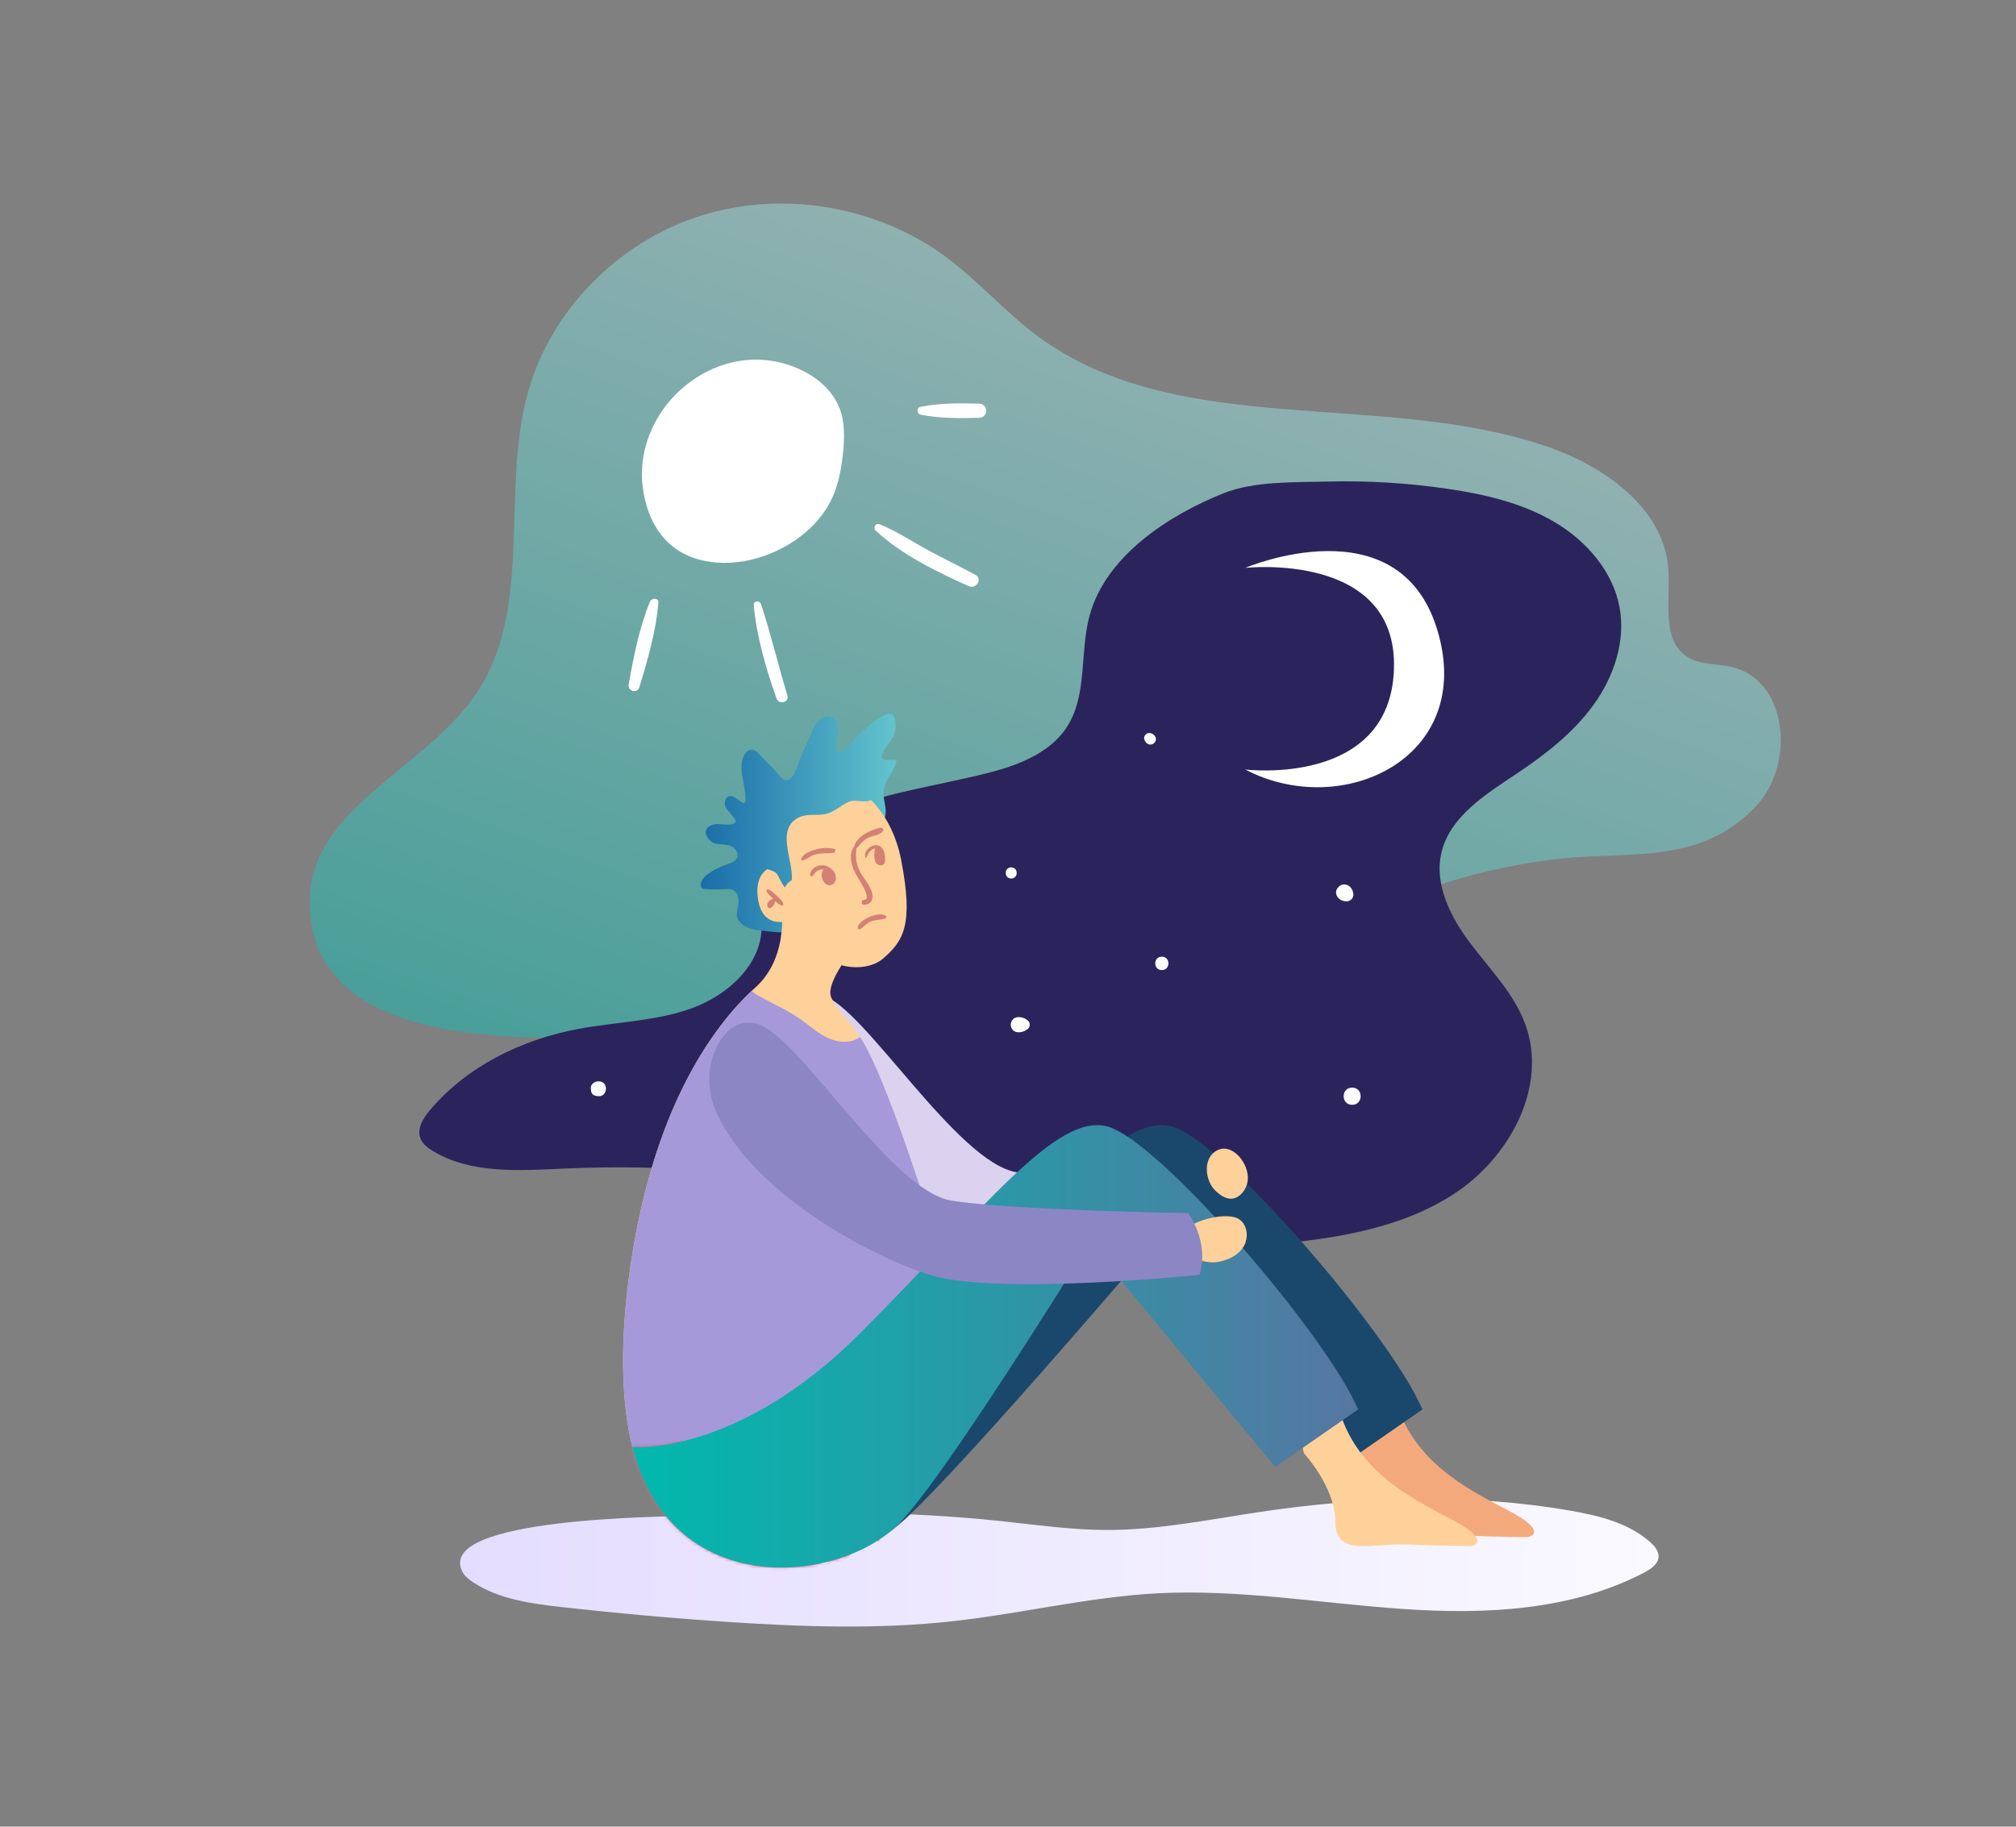 <svg width="629" height="570" viewBox="0 0 629 570" fill="none" xmlns="http://www.w3.org/2000/svg">
<rect x="0" y="0" width="629" height="570" fill="#808080" stroke="none"/>
<g clip-path="url(#clip0_361_16955)">
<path d="M143.337 223.113C145.154 221.081 146.83 218.98 148.344 216.78C166.627 190.063 156.118 153.723 164.658 122.646C171.695 97.039 192.663 75.633 218.345 67.408C244.038 59.183 273.658 64.247 295.211 80.241C305.367 87.783 313.716 97.475 323.892 104.986C367.686 137.312 430.862 121.605 482.601 139.314C500.762 145.528 519.217 158.758 520.529 177.596C521.216 187.457 518.167 200.022 526.768 205.156C530.746 207.534 535.793 207.058 540.316 208.129C557.882 212.271 560.163 238.512 547.918 251.544C530.948 269.6 509.606 265.705 487.861 267.846C464.682 270.135 432.457 278.717 414.902 294.176C408.006 300.241 402.797 307.902 396.518 314.591C376.176 336.244 344.063 346.56 314.614 340.882C303.52 338.741 292.96 334.54 282.118 331.398C256.354 323.936 228.915 322.271 202.183 323.104C170.998 324.075 94.465 330.318 96.717 279.53C97.817 254.626 126.296 242.169 143.327 223.103L143.337 223.113Z" fill="url(#paint0_linear_361_16955)" fill-opacity="0.5"/>
<path d="M339.944 192.114C336.814 203.679 339.388 216.949 332.776 227.007C327.092 235.649 316.23 239.325 306.044 241.753C284.258 246.956 260.695 249.671 243.16 263.377C240.646 265.339 238.223 267.608 237.022 270.532C234.649 276.309 237.577 282.77 237.627 288.994C237.738 300.826 227.239 310.478 215.943 314.601C204.636 318.723 192.299 318.862 180.457 321.072C162.7 324.392 145.548 332.815 134.059 346.531C132 348.988 130.031 352.189 131.152 355.172C131.818 356.966 133.464 358.214 135.119 359.215C147.052 366.41 162.084 365.28 176.076 364.656C191.946 363.952 207.866 364.23 223.706 365.468C233.993 366.281 244.997 367.817 252.558 374.704C255.839 377.687 258.262 381.513 261.755 384.258C267.873 389.054 276.222 389.787 284.046 390.214C320.399 392.166 356.884 391.641 393.156 388.638C414.144 386.904 435.93 384.04 453.516 372.653C471.102 361.267 483.055 338.94 475.857 319.506C472.304 309.933 464.803 302.402 458.635 294.196C452.466 286.001 447.368 275.833 449.771 265.923C452.476 254.755 463.521 247.887 473.202 241.426C482.238 235.391 490.97 228.603 497.28 219.832C503.579 211.062 507.254 200.052 505.305 189.498C503.216 178.241 494.948 168.757 484.953 162.87C474.959 156.974 463.369 154.268 451.84 152.564C439.312 150.711 426.612 149.948 413.953 150.275C403.817 150.542 391.309 150.116 381.849 153.882C364.617 160.75 345.001 173.494 339.954 192.104L339.944 192.114Z" fill="#2B245C"/>
<path d="M279.604 237.274C279.463 237.115 279.23 237.115 279.018 237.115L276.676 237.165C276.283 237.165 275.869 237.175 275.546 236.976C273.698 235.847 278.15 231.159 278.685 229.96C279.523 228.048 279.654 225.838 279.049 223.846C278.938 223.489 278.796 223.122 278.483 222.914C278.201 222.726 277.847 222.716 277.514 222.746C275.798 222.875 274.294 223.905 272.941 224.956C269.69 227.473 266.712 230.317 264.067 233.439C263.34 234.301 261.937 235.203 261.24 234.311C261.079 234.103 261.008 233.825 260.968 233.568C260.715 231.853 261.321 230.149 261.513 228.434C261.705 226.72 261.301 224.678 259.736 223.886C258.404 223.202 256.708 223.727 255.607 224.728C254.507 225.729 253.881 227.116 253.285 228.464C252.185 230.951 251.085 233.429 249.984 235.916C249.146 237.799 248.359 241.337 246.794 242.744C244.765 244.567 243.846 242.605 242.241 240.921C240.525 239.127 238.798 237.333 237.082 235.53C236.426 234.846 235.679 234.113 234.73 234.004C232.721 233.776 231.631 236.253 231.429 238.225C231.035 241.902 232.479 245.142 232.61 248.7C232.782 253.427 229.925 247.788 227.472 248.462C226.23 248.809 225.917 250.454 226.3 251.663C226.664 252.803 229.692 255.429 229.541 256.281C229.248 257.857 225.321 257.193 224.291 257.153C222.585 257.094 220.496 257.728 220.213 259.373C220.082 260.156 220.435 260.958 220.92 261.593C223.03 264.358 225.422 262.881 228.148 264.08C229.521 264.685 230.551 266.28 229.985 267.638C229.46 268.876 227.966 269.342 226.674 269.778C224.776 270.422 222.969 271.324 221.313 272.444C219.92 273.386 218.517 274.743 218.658 276.398C218.678 276.656 218.749 276.933 218.951 277.112C219.173 277.31 219.496 277.349 219.789 277.379C222.06 277.597 224.11 277.627 226.381 277.478C227.128 277.429 227.906 277.389 228.592 277.677C229.501 278.053 230.056 278.925 230.298 279.886C230.389 280.253 230.44 280.63 230.44 280.996C230.48 283.821 228.794 285.882 231.207 288.112C232.751 289.539 235.225 290.203 237.284 290.371C240.807 290.649 244.523 291.54 247.965 290.421C252.498 288.934 256.718 284.544 257.616 279.956C258.656 274.634 254.83 268.767 257.667 263.713C259.736 260.037 264.552 258.937 268.822 258.64C270.558 258.521 272.366 258.451 273.9 257.639C276.434 256.301 276.636 253.605 276.121 251.098C275.636 248.769 275.384 246.53 276.353 244.32C277.332 242.1 278.938 240.306 279.624 237.918C279.685 237.7 279.735 237.442 279.584 237.274H279.604Z" fill="url(#paint1_linear_361_16955)"/>
<path d="M200.507 151.622C201.264 158.371 203.829 165.169 208.947 169.738C217.094 177.012 229.905 176.972 240.091 172.859C248.46 169.48 255.971 163.425 259.676 155.319C261.634 151.038 262.472 146.35 262.987 141.683C263.522 136.797 263.694 131.713 261.846 127.145C259.666 121.734 254.83 117.661 249.449 115.213C224.736 103.976 197.64 126.293 200.497 151.632L200.507 151.622Z" fill="white"/>
<path d="M202.798 187.754C199.517 195.662 197.619 205.166 196.155 213.569C195.792 215.68 198.81 216.582 199.467 214.471C202.041 206.196 204.716 196.732 205.413 188.101C205.544 186.505 203.313 186.505 202.798 187.754Z" fill="white"/>
<path d="M245.672 217.058C242.826 207.584 240.514 197.862 237.425 188.467C237.051 187.328 235.052 187.447 235.173 188.765C236.062 198.576 238.979 208.703 242.28 217.969C243.017 220.04 246.308 219.208 245.662 217.058H245.672Z" fill="white"/>
<path d="M304.306 179.37C299.087 176.526 293.696 173.989 288.487 171.105C283.823 168.529 279.3 165.506 274.313 163.564C273.183 163.118 272.365 164.743 273.162 165.506C280.905 172.879 292.434 178.548 302.207 182.888C304.589 183.949 306.689 180.668 304.306 179.36V179.37Z" fill="white"/>
<path d="M305.497 125.956C299.5 125.807 293.12 125.758 287.225 126.947C285.993 127.194 285.993 129.147 287.225 129.394C293.12 130.574 299.5 130.534 305.497 130.385C308.394 130.316 308.405 126.035 305.497 125.966V125.956Z" fill="white"/>
<path d="M312.939 474.745C323.62 475.875 334.28 477.401 345.022 477.44C361.053 477.5 376.883 474.24 392.732 471.871C424.886 467.055 457.837 465.866 489.87 471.395C498.875 472.951 508.223 475.25 514.957 481.315C516.269 482.495 517.541 483.991 517.481 485.735C517.41 488.044 515.128 489.61 513.049 490.7C490.415 502.582 463.571 503.85 437.96 502.106C412.348 500.362 386.817 495.863 361.184 497.201C339.742 498.331 318.754 503.523 297.422 505.892C273.991 508.498 250.297 507.676 226.775 506.11C209.593 504.97 192.431 503.434 175.319 501.502C165.698 500.422 155.714 499.074 147.658 493.792C146.305 492.91 144.983 491.869 144.256 490.442C135.513 473.377 208.422 473.338 215.953 472.981C248.268 471.485 280.735 471.306 312.939 474.725V474.745Z" fill="url(#paint2_linear_361_16955)"/>
<path d="M240.918 327.761C240.918 327.761 244.007 307.208 256.778 310.706C269.538 314.204 298.502 362.753 317.219 365.815C335.935 368.877 388.552 369.7 388.552 369.7C388.552 369.7 397.87 378.5 394.751 388.994C394.751 388.994 331.473 395.555 310.535 388.994C289.598 382.434 245.037 358.056 240.928 327.761H240.918Z" fill="#DAD2EE"/>
<path d="M419.556 450.991C419.556 450.991 434.335 461.248 434.335 472.178C434.335 483.109 445.743 478.739 456.504 479.175C467.256 479.611 476.715 479.68 476.715 479.68C476.715 479.68 483.883 478.303 470.527 471.306C457.161 464.31 439.08 455.302 434.668 433.688C434.668 433.688 416.628 442.677 419.566 450.991H419.556Z" fill="#F4A97C"/>
<path d="M388.543 177.21C388.543 177.21 436.486 156.746 448.469 196.653C460.452 236.55 418.768 255.994 388.543 240.138C388.543 240.138 433.689 245.668 434.921 208.813C436.153 171.928 388.543 177.21 388.543 177.21Z" fill="white"/>
<path d="M290.052 400.46C259.332 452.933 200.062 459.484 200.062 459.484C200.062 459.484 189.371 439.822 197.366 390.818C205.12 343.488 223.271 319.823 234.527 309.21C234.951 308.853 235.305 308.506 235.698 308.15C246.834 298.101 243.633 281.284 243.633 281.284C246.632 260.711 269.568 291.986 269.568 291.986C269.568 291.986 257.08 305.979 259.332 311.212C260.705 314.442 265.086 318.674 268.377 323.589C270.447 326.651 272.092 330.001 272.244 333.529C272.688 342.725 290.062 400.46 290.062 400.46H290.052Z" fill="#FFD19A"/>
<path d="M281.189 268.45C279.634 260.404 276.101 253.913 271.709 249.622C271.588 249.711 271.457 249.8 271.306 249.85C269.115 250.613 266.975 249.245 264.643 250.305C262.361 251.336 260.494 253.189 258.05 253.893C255.234 254.705 252.034 253.764 249.389 255.013C241.757 258.63 247.703 268.579 247.026 274.733C246.976 275.159 246.905 275.566 246.784 275.942C245.451 280.372 243.18 273.435 242.221 272.504C241.474 271.78 240.363 271.602 239.374 271.215C237.244 272.722 235.629 275.576 236.588 281.036C237.779 287.804 242.393 288.33 246.431 287.359C255.355 303.531 269.923 303.997 275.576 299.082C281.865 293.612 285.086 288.647 281.179 268.44L281.189 268.45Z" fill="#FFD19A"/>
<path d="M315.502 270.67C313.231 270.67 313.221 274.139 315.502 274.139C317.784 274.139 317.784 270.67 315.502 270.67Z" fill="white"/>
<path d="M359.347 228.93L359.004 228.801C357.914 228.385 356.611 229.663 357.035 230.733L357.166 231.07C357.631 232.259 359.115 232.834 360.135 231.843C361.154 230.842 360.559 229.395 359.347 228.93Z" fill="white"/>
<path d="M362.497 298.537C359.761 298.537 359.751 302.719 362.497 302.719C365.243 302.719 365.243 298.537 362.497 298.537Z" fill="white"/>
<path d="M320.762 318.525C320.026 317.901 319.329 317.554 318.36 317.425C314.382 316.87 314.352 322.658 318.36 322.103C319.329 321.964 320.026 321.617 320.762 321.003C321.449 320.418 321.449 319.12 320.762 318.535V318.525Z" fill="white"/>
<path d="M421.877 339.395C418.353 339.395 418.343 344.767 421.877 344.767C425.41 344.767 425.41 339.395 421.877 339.395Z" fill="white"/>
<path d="M422.169 278.608C421.887 276.487 419.423 275.011 417.637 276.765C415.86 278.509 417.354 280.937 419.514 281.214C421.19 281.611 422.573 280.253 422.21 278.628L422.18 278.608H422.169Z" fill="white"/>
<path d="M188.422 338.068C187.06 336.73 184.142 337.632 184.344 339.723C184.364 339.921 184.384 340.119 184.405 340.307C184.505 341.288 185.121 341.913 186.131 342.002C186.333 342.022 186.535 342.041 186.726 342.061C188.877 342.259 189.775 339.395 188.412 338.058L188.422 338.068Z" fill="white"/>
<path d="M295.423 396.942C264.692 449.415 200.062 459.494 200.062 459.494C200.062 459.494 189.371 439.832 197.366 390.828C205.12 343.498 223.271 319.833 234.527 309.22C235.062 309.715 235.729 310.221 236.536 310.657C241.332 313.362 246.208 315.364 250.67 318.713C253.153 320.567 255.526 322.628 258.363 323.916C261.179 325.214 264.622 325.65 267.347 324.213C267.711 324.035 268.034 323.797 268.367 323.599C278.22 338.781 295.412 396.952 295.412 396.952L295.423 396.942Z" fill="#A699D9"/>
<path d="M267.348 264.625C268.68 263.059 269.639 261.821 271.689 261.107C273.021 260.641 274.586 260.522 275.485 259.353C275.899 258.818 275.212 258.203 274.667 258.312C271.79 258.877 267.217 260.978 266.52 264.12C265.319 265.646 265.278 267.638 265.763 269.58C266.116 271.037 266.793 272.355 267.529 273.653C267.873 274.248 272.244 280.749 269.609 280.778C268.589 280.778 268.589 282.374 269.609 282.344C271.84 282.265 272.628 280.61 272.082 278.568C271.426 276.13 269.337 274.03 268.216 271.78C267.005 269.322 266.944 267.212 267.206 264.714C267.257 264.685 267.307 264.685 267.358 264.635L267.348 264.625Z" fill="#D28174"/>
<path d="M260.161 264.873C258.01 264.338 255.386 264.695 253.326 265.468C252.064 265.943 249.964 266.855 249.985 268.421C249.985 268.49 250.045 268.55 250.116 268.55C251.489 268.45 252.67 267.172 253.992 266.746C255.981 266.102 257.96 266.389 259.979 266.131C260.655 266.042 260.938 265.061 260.151 264.873H260.161Z" fill="#D28174"/>
<path d="M260.735 273.306C260.503 272.097 259.655 271.176 258.595 270.561C256.434 269.313 253.194 270.254 252.739 272.86C252.699 273.088 252.77 273.286 252.972 273.415C252.972 273.415 253.073 273.495 253.123 273.495C253.678 273.425 253.789 272.999 254.122 272.583C254.819 271.711 255.909 271.126 256.99 271.354C255.435 272.969 257.09 277.052 259.503 276.111C260.644 275.665 260.937 274.386 260.725 273.306H260.735Z" fill="#D28174"/>
<path d="M276.12 267.41C275.958 265.467 275.151 263.396 272.768 263.773C271.193 264.021 269.296 266.022 270.053 267.638C270.083 267.697 270.174 267.697 270.214 267.658C270.679 267.221 270.739 266.716 271.052 266.181C271.476 265.467 272.284 264.823 273.061 264.794C272.91 265.131 272.869 265.547 272.849 265.943C272.788 266.984 272.688 268.49 273.394 269.372C273.838 269.927 274.707 270.234 275.383 269.897C276.312 269.441 276.191 268.242 276.12 267.4V267.41Z" fill="#D28174"/>
<path d="M276.241 285.703C274.646 284.891 272.405 285.594 270.89 286.318C269.8 286.843 267.256 288.32 267.68 289.786C267.72 289.905 267.842 290.014 267.973 290.004C268.538 289.985 268.619 289.826 269.023 289.459C269.719 288.825 270.396 288.23 271.234 287.785C272.839 286.932 274.454 287.14 276.12 286.665C276.544 286.546 276.675 285.912 276.251 285.703H276.241Z" fill="#D28174"/>
<path d="M242.544 279.728C241.716 278.945 240.888 278.122 239.858 277.587C239.455 277.379 238.93 277.815 239.202 278.231C239.758 279.084 240.515 279.758 241.242 280.461C240.141 280.808 239.01 281.769 239.505 282.968C239.616 283.246 239.919 283.504 240.252 283.385C241.242 283.028 241.585 282.096 241.968 281.195C242.524 281.769 243.059 282.314 243.846 282.582C244.169 282.691 244.482 282.354 244.391 282.047C244.088 281.046 243.291 280.431 242.544 279.728Z" fill="#D28174"/>
<path d="M217.355 451.536C217.355 451.536 249.953 454.687 288.719 415.761C327.486 376.835 349.322 347.531 365.363 351.466C381.405 355.4 433.981 416.633 443.784 439.822L417.94 457.759L360.013 387.776C360.013 387.776 293.171 466.381 278.917 477.004C261.896 489.689 229.016 498.003 217.355 451.546V451.536Z" fill="#1A486C"/>
<mask id="mask0_361_16955" style="mask-type:luminance" maskUnits="userSpaceOnUse" x="197" y="351" width="227" height="139">
<path d="M197.307 451.536C197.307 451.536 229.904 454.687 268.671 415.761C307.437 376.835 329.273 347.531 345.314 351.466C361.356 355.4 413.932 416.633 423.735 439.822L397.891 457.759L339.964 387.776C339.964 387.776 292.274 465.321 278.917 477.004C258.424 494.941 208.957 498.003 197.307 451.546V451.536Z" fill="white"/>
</mask>
<g mask="url(#mask0_361_16955)">
<path d="M252.68 486.657C252.791 487.132 252.983 486.676 253.094 485.695C253.165 485.061 253.155 484.952 252.993 484.952C252.822 484.952 252.579 486.231 252.68 486.657ZM248.198 481.127C248.087 480.968 248.087 480.79 248.198 480.255C248.39 479.244 248.42 479.224 248.693 479.938C248.844 480.324 249.056 480.631 249.207 480.671C249.369 480.711 249.47 480.859 249.47 481.067C249.47 481.444 249.187 481.504 248.925 481.167C248.804 481.018 248.733 481.008 248.652 481.157C248.511 481.394 248.39 481.394 248.208 481.137L248.198 481.127ZM252.266 482.99C252.236 482.732 252.196 482.435 252.196 482.435C252.196 482.306 253.124 482.376 253.367 482.524C253.629 482.673 253.569 483.03 253.296 482.96C253.185 482.931 252.993 483.03 252.872 483.188C252.559 483.594 252.367 483.535 252.276 483L252.266 482.99ZM294.546 472.515C294.637 472.545 294.758 472.555 294.808 472.525C294.859 472.505 295.01 472.565 295.141 472.664C295.363 472.822 295.363 472.852 295.172 473.011C295.05 473.1 294.889 473.179 294.798 473.169C294.707 473.169 294.576 473.011 294.505 472.812C294.414 472.565 294.425 472.476 294.546 472.515ZM301.875 481.91C301.602 481.504 300.805 482.197 300.987 482.673C301.269 483.376 300.633 483.694 300.32 483C300.209 482.742 299.947 482.366 299.755 482.158C299.109 481.474 298.826 480.176 299.412 480.622C299.523 480.701 299.674 480.711 299.745 480.631C299.139 480.275 299.028 480.096 299.089 479.65C299.119 479.422 299.068 479.155 298.978 478.986C298.866 478.788 298.866 478.56 298.978 478.203C299.149 477.639 299.442 477.599 299.735 478.085C299.937 478.431 300.34 478.372 300.31 477.995C300.28 477.668 299.402 477.004 299.149 477.113C299.028 477.163 298.745 477.143 298.513 477.064C298.089 476.925 298.089 476.925 298.261 476.529C298.473 476.043 298.402 475.855 297.978 475.766C297.655 475.696 297.645 475.667 297.382 474.844C297.241 474.378 297.07 473.972 297.009 473.932C296.736 473.774 295.353 473.883 294.798 474.081C294.142 474.329 293.556 474.121 293.365 473.576C293.284 473.328 293.334 473.278 293.708 473.229C294.142 473.169 294.152 473.159 293.96 472.803C293.577 472.089 293.253 471.752 293.041 471.831C292.819 471.911 291.891 471.227 291.477 470.662C291.133 470.196 290.962 470.365 291.083 471.058C291.184 471.584 291.164 471.663 290.942 471.703C289.791 471.891 289.145 471.911 288.983 471.772C288.912 471.713 288.731 471.703 288.569 471.752C287.762 471.97 287.095 472.228 286.681 472.485C286.207 472.773 285.995 472.723 285.349 472.049C285.228 471.921 284.915 471.782 284.662 471.742C284.218 471.663 284.208 471.683 284.087 472.248C283.966 472.822 283.451 473.377 283.219 473.189C283.158 473.14 283.017 473.258 282.906 473.427C282.663 473.794 282.734 473.893 283.289 473.913C283.996 473.932 284.026 473.962 284.117 474.547C284.259 475.577 284.743 475.607 286.167 474.715C286.5 474.507 286.863 474.368 287.075 474.398C287.58 474.467 288.206 474.24 288.317 473.932C288.388 473.724 288.499 473.724 288.852 473.932C289.316 474.21 289.74 474.051 289.983 473.536C290.073 473.348 290.205 473.358 290.538 473.546C291.032 473.833 291.467 473.734 291.608 473.318C291.689 473.07 291.739 473.09 292.032 473.457C292.385 473.913 292.729 473.922 292.587 473.496C292.476 473.179 292.648 473.08 292.88 473.318C293.132 473.576 293.274 474.071 293.163 474.349C293.031 474.695 292.577 474.844 291.79 474.755C291.325 474.705 291.103 474.755 291.073 474.903C291.022 475.141 290.306 475.26 290.164 475.042C289.952 474.725 289.044 475.419 289.155 475.815C289.155 475.815 289.326 476.142 289.468 476.41C290.336 477.916 290.285 478.035 288.468 478.501C287.711 478.689 287.035 478.858 286.974 478.867C286.732 478.412 287.227 477.827 287.661 477.668C287.893 477.589 288.054 477.45 288.024 477.351C288.206 477.094 288.428 476.767 288.62 476.4C288.963 475.736 288.963 475.736 288.64 475.686C288.196 475.627 288.044 475.736 287.752 476.311C287.519 476.776 287.469 476.796 287.105 476.638C286.358 476.321 286.015 476.261 285.43 476.4C284.753 476.558 284.693 476.667 285.096 476.985C285.48 477.282 285.995 478.332 285.955 478.699C285.854 479.581 283.481 480.77 281.977 480.661C281.573 480.641 281.402 480.701 281.26 480.939C281.119 481.176 280.917 481.246 280.453 481.246C279.655 481.246 279.625 481.206 279.554 480.364C279.514 479.948 279.443 479.601 279.372 479.512C279.292 479.551 279.191 479.551 279.039 479.482C278.757 479.353 278.373 479.581 278.423 479.849C278.444 479.938 278.615 479.967 278.807 479.928C279.181 479.839 279.191 479.858 279.372 480.929C279.554 481.999 279.483 482.108 278.524 482.187C277.515 482.247 276.96 482.762 277.323 483.287C277.525 483.585 277.495 483.813 277.212 484.11C277.141 484.189 277.101 484.486 277.131 484.774C277.172 485.117 276.714 485.405 275.758 485.636C274.183 485.973 273.87 486.072 273.578 486.34C273.456 486.449 273.164 486.439 272.82 486.32C272.467 486.191 272.225 486.171 272.174 486.3C272.124 486.409 271.811 486.478 271.468 486.468C270.882 486.449 270.842 486.409 270.721 485.923C270.549 485.24 270.579 485.131 270.983 484.922C271.518 484.645 271.619 484.546 271.589 484.268C271.569 484.07 271.407 484.031 270.902 484.11C270.347 484.199 270.196 484.149 269.883 483.783C269.499 483.337 269.247 483.386 269.297 483.912C269.317 484.13 269.267 484.199 269.105 484.14C268.984 484.1 268.772 484.189 268.631 484.348C268.782 484.605 269.015 484.714 269.156 484.863C269.317 485.031 269.499 485.071 269.63 484.982C270.095 484.655 270.559 485.408 270.388 486.231C270.337 486.468 270.276 486.468 269.933 486.24C269.56 485.983 269.509 486.003 268.964 486.359C268.57 486.627 268.116 486.756 267.51 486.785C266.693 486.825 266.622 486.865 266.511 487.261C266.359 487.796 266.127 487.846 265.784 487.39C265.572 487.122 265.471 487.093 265.239 487.241C264.946 487.44 264.653 487.37 264.31 487.033C264.038 486.756 264.209 486.32 264.663 486.122C264.875 486.032 265.098 485.755 265.249 485.388C265.38 485.071 265.542 484.803 265.602 484.794C265.673 484.794 265.713 484.615 265.703 484.407C265.673 483.912 262.675 484.278 262.513 484.764C262.432 485.012 262.392 485.012 262.16 484.803C261.958 484.615 261.857 484.605 261.706 484.784C261.594 484.913 261.413 484.952 261.261 484.883C260.888 484.704 260.282 484.754 260.1 484.972C259.989 485.111 259.878 485.101 259.747 484.952C259.606 484.784 259.424 484.784 258.929 484.972C258.586 485.101 258.122 485.2 257.9 485.2C257.607 485.2 257.506 485.259 257.496 485.467C257.496 485.616 257.405 485.854 257.304 485.983C257.203 486.112 257.112 486.349 257.112 486.349C257.112 486.528 258.142 487.093 258.213 486.954C258.243 486.894 258.354 486.924 258.455 487.023C258.717 487.281 258.495 487.806 258.182 487.667C258.021 487.598 257.93 487.667 257.859 487.965C257.768 488.302 257.698 488.341 257.354 488.232C257.132 488.163 256.648 488.094 256.284 488.084C255.921 488.054 255.295 487.994 254.891 487.955C254.366 487.885 254.073 487.945 253.781 488.163C253.236 488.589 252.287 488.371 252.095 487.806C252.001 487.542 251.879 487.545 251.731 487.816C251.61 488.044 251.398 488.222 251.277 488.222C251.146 488.222 250.934 488.302 250.813 488.411C250.459 488.698 249.783 488.113 250.066 487.767C250.197 487.598 250.217 487.489 250.146 487.4C250.015 487.221 249.843 487.42 249.813 487.767C249.803 487.955 249.722 488.024 249.581 487.975C249.47 487.935 249.389 487.796 249.419 487.658C249.45 487.519 249.419 487.311 249.389 487.172C249.349 487.043 249.339 486.805 249.389 486.657C249.44 486.468 249.389 486.32 249.197 486.171C248.642 485.745 249.056 485.21 249.904 485.24C250.621 485.249 251.126 484.685 250.712 484.348C250.55 484.219 250.389 484.209 250.217 484.328C249.854 484.576 249.107 484.516 248.935 484.219C248.794 483.981 248.804 483.951 249.076 483.585C249.268 483.327 249.359 483.059 249.359 482.782C249.359 482.366 249.329 482.366 248.38 482.276C247.34 482.177 247.037 482.296 247.178 482.782C247.219 482.94 247.239 483.168 247.209 483.307C247.178 483.446 247.239 483.585 247.35 483.624C247.612 483.723 247.754 484.199 247.562 484.328C247.289 484.506 246.724 484.1 246.764 483.753C246.785 483.575 246.754 483.357 246.694 483.267C246.633 483.168 246.633 482.96 246.694 482.722C246.775 482.425 246.754 482.316 246.593 482.217C246.33 482.058 245.997 482.227 245.957 482.544C245.926 482.772 245.634 482.99 245.381 482.97C245.321 482.97 245.291 482.792 245.321 482.594C245.381 482.167 245.22 481.959 244.836 481.949C244.685 481.949 244.039 481.9 243.403 481.831C242.767 481.771 241.929 481.741 241.525 481.801C240.909 481.88 240.768 481.84 240.596 481.573C240.324 481.147 240.213 481.147 239.99 481.573C239.849 481.84 239.758 481.9 239.607 481.801C239.385 481.652 238.597 481.85 238.537 482.078C238.517 482.158 238.638 482.257 238.819 482.296C239.294 482.415 239.506 482.663 239.455 483.03C239.415 483.287 239.365 483.337 239.173 483.258C239.041 483.198 238.87 483.208 238.799 483.277C238.718 483.337 238.597 483.297 238.537 483.168C238.456 483.01 238.335 483 238.153 483.099C237.769 483.317 237.416 482.514 237.618 481.84C237.82 481.127 237.598 480.82 237.164 481.196C236.982 481.355 236.831 481.563 236.831 481.652C236.831 481.93 236.73 481.831 236.679 481.503C236.619 481.067 236.255 481.028 236.063 481.444C235.831 481.593 235.872 481.424 235.942 481.295C236.013 481.167 236.033 480.949 235.983 480.8C235.851 480.403 236.003 480.146 236.386 480.057C236.608 480.007 236.81 479.839 236.952 479.601C237.194 479.175 237.436 479.274 237.729 479.908C237.901 480.255 237.911 480.265 238.345 479.65C238.779 479.046 238.779 479.036 238.92 479.383C239.072 479.759 239.627 479.611 239.738 479.155C239.94 478.392 239.778 478.223 238.769 477.995C237.658 477.738 237.517 477.54 238.032 477.173C238.375 476.935 238.365 476.925 238.274 476.677C238.133 476.301 237.598 476.568 237.446 477.084C237.295 477.589 237.012 477.668 236.407 477.381C235.67 477.044 235.639 476.945 235.851 476.549C236.013 476.251 236.013 476.212 235.781 476.192C235.589 476.182 235.498 476.251 235.427 476.479C235.397 476.212 235.236 475.657 235.034 475.667C234.933 475.667 234.67 475.865 234.448 476.093C233.974 476.568 233.428 476.479 232.661 475.795C232.863 475.28 230.521 474.121 230.228 474.22C230.147 474.259 230.036 474.15 229.996 473.962C229.925 473.675 229.865 473.655 229.592 473.784C229.411 473.863 229.178 473.883 229.077 473.813C228.976 473.754 228.775 473.764 228.633 473.853C228.361 474.031 228.108 473.754 228.199 473.387C228.27 473.04 227.603 472.01 227.048 471.584C226.806 471.415 226.665 471.395 226.352 471.564C226.039 471.732 225.978 471.722 226.049 471.544C226.099 471.415 226.099 471.276 226.049 471.227C226.624 470.652 225.857 469.294 225.292 469.483C225.16 469.532 225.11 469.483 225.15 469.374C225.191 469.275 224.938 468.898 224.595 468.492C223.969 467.778 223.979 467.758 223.394 468.016C222.657 468.323 222.495 468.224 223.071 467.818C223.434 467.56 223.474 467.491 223.363 467.303C222.223 465.231 222.233 465.182 222.526 464.984C222.647 464.894 222.707 464.776 222.667 464.716C222.122 465.073 221.708 465.093 221.688 464.835C221.688 464.716 221.546 464.419 221.395 464.171C221.243 463.923 221.062 463.497 221.001 463.23C220.92 462.883 220.809 462.714 220.607 462.685C220.375 462.645 220.365 462.585 220.577 462.358C220.87 462.04 220.789 461.852 220.416 461.971C219.971 462.11 219.396 460.891 219.769 460.584C220.022 460.376 220.012 460.316 219.719 460.078C219.537 459.93 219.285 459.672 219.164 459.503C218.982 459.256 218.871 459.226 218.598 459.355C218.063 459.603 217.326 458.275 217.68 457.68C217.73 457.591 217.71 457.442 217.639 457.333C217.569 457.224 217.559 457.066 217.619 456.967C217.68 456.867 217.67 456.649 217.599 456.461C217.155 455.282 217.044 455.074 216.842 455.024C216.549 454.945 216.307 454.697 214.651 452.249C213.874 451.09 213.177 450.119 213.086 450.109C212.995 450.099 212.985 449.931 213.086 449.742C213.218 449.455 213.157 449.276 212.713 448.692C212.42 448.295 212.158 447.76 212.127 447.483C212.087 447.106 211.915 446.829 211.411 446.333C211.037 445.976 210.532 445.342 210.27 444.936C209.715 444.074 208.766 443.202 208.16 443.013C207.928 442.944 207.625 442.795 207.483 442.696C206.948 442.31 205.646 441.695 205.273 441.666C204.697 441.616 203.597 441.23 203.506 441.041C203.435 440.893 203.344 440.913 202.698 441.249C202.254 441.477 201.769 441.656 201.467 441.715C201.063 441.785 200.881 441.864 200.578 442.102C200.245 442.369 200.154 442.399 199.71 442.379C198.963 442.349 196.994 443.162 196.237 443.816C195.793 444.203 195.601 444.312 195.258 444.371C194.319 444.53 192.209 446.789 192.108 447.8C192.078 448.087 191.916 448.504 191.765 448.712C191.402 449.187 190.957 450.644 191.089 450.892C191.139 450.991 191.129 451.12 191.058 451.189C190.988 451.258 190.978 451.625 191.048 452.022C191.109 452.418 191.139 452.923 191.109 453.161C191.058 453.577 191.149 454.588 191.381 455.837C191.452 456.184 191.452 456.56 191.391 456.669C191.331 456.778 191.311 457.056 191.341 457.274C191.371 457.502 191.412 457.878 191.442 458.116C191.462 458.413 191.563 458.572 191.755 458.612C191.967 458.661 191.997 458.8 191.906 459.226C191.805 459.682 191.846 459.831 192.159 460.068C192.411 460.267 192.492 460.425 192.411 460.544C192.26 460.772 192.896 461.862 193.148 461.813C193.249 461.793 193.431 462.031 193.562 462.338C193.774 462.843 193.794 463.131 193.693 463.725C193.653 463.953 193.946 464.34 194.551 464.835C194.874 465.103 194.935 465.241 194.834 465.499C194.733 465.776 194.773 465.856 195.107 466.014C195.329 466.113 195.47 466.262 195.43 466.331C195.127 466.351 194.955 466.381 194.834 466.45C194.561 466.609 194.723 466.946 195.036 466.886C194.39 467.134 194.259 467.511 194.602 467.788C194.783 467.927 195.066 468.274 195.238 468.551C195.5 468.967 195.632 469.047 195.975 468.987C196.247 468.938 196.52 469.027 196.742 469.235C196.934 469.413 197.186 469.562 197.307 469.572C197.62 469.592 197.509 469.849 197.075 470.117C196.692 470.345 196.671 471.058 197.045 470.989C197.418 470.92 198.6 472.158 198.549 472.555C198.499 472.902 198.529 472.931 198.892 472.862C199.336 472.773 199.912 473.863 199.7 474.398C199.639 474.547 199.74 474.894 199.932 475.171C200.124 475.449 200.457 476.103 200.699 476.638C200.942 477.173 201.376 477.966 201.689 478.392C201.992 478.818 202.355 479.412 202.506 479.7C202.809 480.285 202.799 480.294 203.546 480.949C203.839 481.206 204.132 481.484 204.182 481.573C204.233 481.652 204.495 481.949 204.758 482.227C205.02 482.504 205.212 482.841 205.182 482.97C205.151 483.099 205.242 483.317 205.384 483.466C205.384 483.614 209.826 488.629 210.25 488.936C212.935 492.157 217.68 495.744 218.205 496.091C218.689 496.517 219.941 497.231 220.961 497.716C224.02 499.173 228.401 500.729 228.462 500.897C228.492 500.996 228.795 501.115 229.128 501.125C229.461 501.145 230.036 501.274 230.41 501.403C231.298 501.72 231.591 501.769 233.095 502.047C233.782 502.156 234.64 502.364 235.003 502.522C235.387 502.681 235.76 502.731 235.902 502.651C236.053 502.562 236.326 502.621 236.639 502.79C237.053 503.018 237.184 503.018 237.416 502.79C237.769 502.453 238.153 502.503 238.284 502.899C238.355 503.097 238.486 503.176 238.658 503.117C238.759 503.087 240.707 503.285 242.928 503.424C245.149 503.563 247.623 503.632 249.016 503.672C249.056 503.672 249.833 503.692 250.974 503.712C252.115 503.751 253.639 503.722 255.174 503.712C258.243 503.672 261.382 503.474 261.796 503.434C263.351 503.335 264.845 503.107 266.279 502.83C267.248 502.651 267.298 502.631 268.853 502.463C270.176 502.314 270.408 502.304 271.185 502.166C273.174 501.829 274.052 501.631 274.133 501.502C274.193 501.412 274.395 501.413 274.577 501.482C274.86 501.591 274.981 501.541 275.253 501.165C275.556 500.749 275.637 500.719 276.192 500.818C276.525 500.877 276.859 500.858 276.919 500.768C277.04 500.61 278.908 500.154 281.331 499.668C283.199 499.252 283.027 499.312 285.692 498.598C286.934 498.241 288.337 497.914 288.801 497.835C289.266 497.756 289.68 497.607 289.72 497.498C289.831 497.221 291.335 496.685 291.547 496.854C291.648 496.933 292.183 496.894 292.729 496.735C294.596 496.249 296.524 495.794 296.938 495.744C297.251 495.724 297.342 495.645 297.322 495.417C297.292 495.08 297.685 495.011 298.483 495.219C299.089 495.387 300.643 494.961 301.602 494.396C302.073 494.119 302.208 493.762 302.006 493.326C301.713 492.682 301.764 492.315 302.097 492.712C302.259 492.91 302.622 492.761 302.541 492.543C302.047 492.167 302.077 491.879 302.38 491.859C302.571 491.849 302.733 491.721 302.783 491.522C302.834 491.344 302.945 491.166 303.036 491.126C303.278 491.017 303.167 490.571 302.763 490.016C302.44 489.58 302.42 489.54 302.602 489.58C302.723 489.61 302.814 489.451 302.844 489.194C302.864 488.956 302.985 488.728 303.117 488.668C303.359 488.569 303.369 487.915 303.137 487.558C303.056 487.43 302.733 487.41 302.299 487.509C301.885 487.598 301.511 487.578 301.39 487.459C301.047 487.122 301.199 486.954 301.663 487.152C302.137 487.35 302.339 487.083 302.127 486.538C302.006 486.24 301.461 486.092 301.289 486.32C301.219 486.409 300.875 486.468 300.532 486.449C298.998 486.34 299.614 485.329 301.219 485.279C302.057 485.259 302.259 484.625 301.774 483.535C301.565 483.066 301.582 482.759 301.824 482.613C302.188 482.395 302.198 482.306 301.905 481.85L301.875 481.91ZM286.924 473.853C286.328 474.051 286.136 473.407 286.691 473.12C286.994 472.961 287.277 473.159 287.277 473.516C287.277 473.635 287.116 473.784 286.914 473.853H286.924ZM292.012 473.031C291.739 472.921 291.679 472.783 291.679 472.267C291.679 471.891 291.679 471.891 291.961 472.158C292.113 472.307 292.294 472.565 292.355 472.743C292.476 473.09 292.385 473.179 292.022 473.04L292.012 473.031ZM218.891 460.425C218.81 460.326 218.861 460.237 219.063 460.167C219.366 460.049 219.436 460.197 219.174 460.435C219.083 460.514 218.962 460.514 218.901 460.435L218.891 460.425ZM221.102 468.422C221.102 468.194 221.253 468.085 221.365 468.066C221.365 468.294 221.213 468.403 221.102 468.422ZM222.546 470.702C222.253 470.325 222.243 470.216 222.495 470.008C222.737 469.81 222.778 469.83 222.727 470.147C222.697 470.325 222.768 470.345 223 470.236C223.363 470.058 223.353 470.414 223 470.781C222.828 470.959 222.748 470.949 222.556 470.702H222.546ZM223.636 471.435C222.909 471.455 223.141 471.098 224.232 470.523C225.059 470.077 225.423 470.067 224.847 470.513C224.646 470.662 224.464 470.86 224.454 470.94C224.403 471.207 224.05 471.435 223.636 471.445V471.435ZM227.089 472.149C227.089 472.149 227.068 472.307 226.927 472.436C226.675 472.664 226.392 472.674 226.473 472.456C226.543 472.287 226.978 472.059 227.089 472.149ZM225.625 473.853C225.625 473.665 225.574 473.645 225.372 473.744C225.221 473.823 225.059 473.843 225.019 473.803C224.888 473.694 225.221 473.268 225.534 473.13C225.867 472.991 226.18 473.457 225.968 473.784C225.756 474.101 225.615 474.131 225.635 473.843L225.625 473.853ZM235.952 479.393C235.932 479.512 235.821 479.73 235.71 479.868C235.437 480.215 235.084 480.235 234.842 479.918C234.731 479.769 234.509 479.581 234.347 479.512C233.923 479.303 233.923 479.303 234.145 479.056C234.256 478.927 234.458 478.867 234.589 478.907C234.902 479.006 235.135 478.828 235.336 478.342C235.579 477.748 236.073 477.668 236.356 478.184C236.548 478.531 236.588 478.55 236.73 478.322C236.911 478.035 237.103 478.035 237.083 478.322C237.063 478.64 236.72 479.006 236.598 478.838C236.477 478.669 236.023 479.076 235.962 479.412L235.952 479.393ZM236.487 479.284C236.548 479.303 236.558 479.432 236.518 479.581C236.467 479.73 236.376 479.829 236.316 479.809C236.255 479.789 236.235 479.66 236.285 479.512C236.336 479.363 236.427 479.264 236.487 479.284ZM243.524 483.743C243.524 483.743 243.13 483.743 242.787 483.743C242.322 483.743 242.181 483.684 242.242 483.525C242.282 483.396 242.514 483.307 242.787 483.307C243.201 483.307 243.282 483.248 243.423 482.841C243.554 482.465 243.605 482.425 243.675 482.623C243.786 482.911 243.675 483.733 243.514 483.733L243.524 483.743ZM245.603 484.06C245.25 484.12 245.22 484.09 245.291 483.783C245.351 483.545 245.462 483.426 245.684 483.406C245.987 483.367 246.219 483.654 246.068 483.872C246.027 483.931 245.826 484.011 245.603 484.06ZM248.349 484.278C248.299 483.941 248.561 484.04 248.541 484.219C248.541 484.219 248.45 484.288 248.349 484.278ZM250.257 490.244C250.005 489.897 250.48 489.461 250.934 489.62C251.146 489.699 251.489 489.768 251.701 489.788C251.984 489.808 252.095 489.907 252.105 490.145C252.125 490.512 250.51 490.601 250.247 490.244H250.257ZM253.044 490.502C252.62 490.323 252.7 490.085 253.215 490.006C253.7 489.927 253.962 490.115 253.841 490.452C253.76 490.67 253.508 490.69 253.044 490.502ZM254.275 490.472C254.124 490.284 254.528 489.907 254.881 489.907C255.174 489.907 255.578 490.254 255.507 490.452C255.426 490.69 254.467 490.7 254.285 490.472H254.275ZM266.259 489.392C266.228 489.005 266.319 488.946 266.713 489.085C266.44 489.828 266.289 489.818 266.259 489.392ZM268.288 488.926C268.076 489.015 267.985 488.738 268.146 488.51C268.197 488.44 268.257 488.163 268.288 487.895C268.358 487.192 268.591 487.588 268.54 488.312C268.51 488.639 268.419 488.876 268.298 488.926H268.288ZM269.711 489.164C269.59 488.966 269.378 488.827 269.216 488.847C268.782 488.896 268.904 488.44 269.378 488.232C269.6 488.143 270.014 488.004 270.297 487.955C270.579 487.905 270.933 487.717 271.084 487.529C271.336 487.231 271.417 487.212 271.902 487.39C272.709 487.677 273.093 487.717 273.063 487.509C273.255 487.291 273.335 487.4 273.356 487.549C273.376 487.717 273.305 487.836 273.164 487.866C273.033 487.885 272.921 487.994 272.901 488.104C272.881 488.213 272.76 488.312 272.639 488.331C272.518 488.351 272.396 488.44 272.376 488.53C272.356 488.619 272.164 488.777 271.952 488.886C270.862 489.402 269.933 489.521 269.711 489.154V489.164ZM272.942 493.445C272.689 493.108 272.75 491.978 273.012 491.869C273.174 491.8 273.234 491.869 273.275 492.216C273.356 492.85 273.709 493.217 274.163 493.138C274.658 493.058 274.961 493.276 274.779 493.584C274.527 494.01 273.295 493.931 272.942 493.445ZM275.526 491.78C275.284 492.176 274.86 491.968 274.941 491.493C274.991 491.235 275.415 491.166 275.536 491.403C275.587 491.512 275.587 491.681 275.526 491.78ZM278.242 494.505C277.818 495.199 276.697 494.743 277.04 494.03C277.121 493.861 277.273 493.703 277.373 493.683C277.626 493.633 277.555 493.395 277.252 493.237C277.101 493.158 276.96 492.91 276.889 492.603C276.758 491.998 276.849 491.958 277.252 492.434C277.414 492.632 277.656 492.86 277.777 492.94C277.999 493.088 278.363 494.307 278.232 494.515L278.242 494.505ZM276.96 487.182C276.879 487.033 277.02 486.399 277.141 486.369C277.141 486.369 277.363 486.419 277.565 486.498C277.767 486.567 278.009 486.657 278.09 486.686C277.989 487.192 277.071 487.39 276.96 487.182ZM294.707 476.033C294.849 476.44 294.737 476.568 294.475 476.321C294.313 476.162 294.243 476.023 294.263 475.885C294.293 475.607 294.596 475.716 294.717 476.043L294.707 476.033ZM293.849 477.084C294.041 477.004 294.354 477.213 294.445 477.48C294.546 477.777 294.061 477.777 293.859 477.48C293.677 477.203 293.677 477.153 293.849 477.084ZM290.77 476.529C290.962 476.509 291.507 476.459 291.981 476.41C292.799 476.331 293.314 476.519 293.324 476.905C293.324 477.094 292.547 477.331 292.264 477.232C292.163 477.193 291.8 477.262 291.467 477.371C290.831 477.589 290.518 477.431 290.447 476.846C290.427 476.638 290.508 476.549 290.76 476.529H290.77ZM285.722 481.295C286.267 480.443 287.317 480.364 287.529 481.137C287.6 481.375 287.671 481.454 287.772 481.385C287.933 481.276 288.388 481.662 288.488 481.999C288.519 482.118 288.377 482.326 288.165 482.455C287.58 482.812 287.257 482.851 286.671 482.623C286.358 482.504 286.045 482.485 285.924 482.594C285.48 482.96 285.329 481.92 285.722 481.295ZM289.357 484.298C289.316 484.407 288.721 484.655 288.034 484.843C287.085 485.111 286.772 485.249 286.742 485.467C286.691 485.794 286.227 485.785 285.773 485.448C285.369 485.14 283.925 485.428 283.794 485.834C283.744 485.993 283.572 486.211 283.4 486.32C282.462 486.954 282.381 486.954 282.229 486.567C282.017 486.022 281.725 485.884 281.402 486.181C280.846 486.676 280.18 486.141 280.665 485.586C280.776 485.458 280.836 485.24 280.806 485.101C280.745 484.784 280.907 484.576 281.301 484.476C281.694 484.387 281.704 484.278 281.412 483.684C281.25 483.353 280.944 483.281 280.493 483.466C280.119 483.624 279.756 483.832 279.695 483.941C279.494 484.249 279.039 484.288 278.817 484.011C278.514 483.614 278.635 482.921 278.999 482.901C279.261 482.881 279.544 482.831 280.261 482.643C280.786 482.504 281.583 481.989 281.896 481.543C282.159 481.176 282.179 481.167 282.451 481.484C282.674 481.741 282.805 481.771 283.027 481.632C283.37 481.414 283.764 481.712 283.784 482.187C283.784 482.415 283.683 482.524 283.4 482.603C283.098 482.683 282.986 482.821 282.916 483.218C282.815 483.753 282.583 483.922 282.34 483.634C282.189 483.446 282.027 483.634 282.088 483.922C282.482 483.991 283.421 484.516 283.643 484.833C283.915 485.22 285.258 484.932 285.5 484.437C285.682 484.06 287.297 483.664 287.903 483.852C288.226 483.951 288.589 483.951 288.7 483.862C288.943 483.654 289.458 484.001 289.336 484.298H289.357ZM289.165 481.137C289.044 481.226 288.892 481.375 288.842 481.464C288.66 481.751 288.418 481.464 288.428 480.978C288.438 480.463 288.6 480.394 289.044 480.721C289.273 480.886 289.313 481.025 289.165 481.137ZM291.234 483.624C291.174 484.13 290.407 484.209 290.265 483.723C290.195 483.466 290.316 483.347 290.73 483.267C291.154 483.198 291.265 483.277 291.234 483.614V483.624ZM290.598 480.81C290.285 480.909 290.094 480.681 290.235 480.384C290.356 480.106 290.689 480.166 290.78 480.483C290.831 480.631 290.76 480.76 290.598 480.81ZM291.699 483.357C291.507 483.079 291.598 483 291.87 483.218C291.891 483.505 291.769 483.456 291.699 483.357ZM296.04 495.367C295.959 495.397 295.848 495.298 295.808 495.159C295.767 495.011 295.787 494.872 295.878 494.842C295.959 494.812 296.07 494.912 296.11 495.05C296.161 495.199 296.131 495.338 296.04 495.367ZM296.121 480.185C296.11 480.304 295.898 480.374 295.575 480.354C295.131 480.324 295.01 480.394 294.697 480.82C294.495 481.087 294.172 481.345 293.99 481.394C293.657 481.484 293.657 481.494 293.869 482.227C294.132 483.139 293.99 483.406 293.375 483.208C292.88 483.049 292.799 482.881 293.062 482.613C293.173 482.504 293.213 482.296 293.153 482.108C293.102 481.94 293.062 481.603 293.062 481.355C293.082 480.721 292.961 480.631 292.234 480.75C291.093 480.939 290.861 480.651 291.739 480.136C292.193 479.868 292.375 479.839 292.617 479.997C292.86 480.156 292.941 480.146 293.041 479.928C293.112 479.769 293.304 479.66 293.476 479.67C293.647 479.67 294.919 479.66 295.01 479.66C295.091 479.66 295.333 479.67 295.535 479.68C295.939 479.69 296.151 479.878 296.11 480.185H296.121ZM299.815 484.486C299.472 484.021 299.432 483.803 299.674 483.763C299.836 483.743 299.957 483.862 300.108 484.199C300.361 484.754 300.159 484.942 299.815 484.486ZM246.179 479.204C246.219 478.907 246.563 478.967 246.724 479.303C246.805 479.472 247.047 479.591 247.31 479.611C247.764 479.64 247.835 479.759 247.612 480.136C247.471 480.374 247.511 480.74 247.754 481.038L247.663 481.404C247.663 481.484 247.532 481.474 247.259 481.325C247.158 481.276 247.027 481.067 246.966 480.869C246.906 480.671 246.775 480.493 246.663 480.493C246.462 480.483 246.118 479.581 246.179 479.204ZM241.303 479.076C241.03 478.63 241.03 478.63 241.374 478.54C242.746 478.223 245.371 478.659 245.311 479.274C245.23 479.839 245.513 480.403 245.906 480.443C246.31 480.483 246.361 480.76 245.967 480.889C245.048 481.176 245.058 481.186 245.008 480.522C244.978 480.185 244.947 479.967 244.846 480.403C244.816 480.532 244.705 480.602 244.604 480.562C244.483 480.522 244.342 480.631 244.241 480.83C244.089 481.127 244.039 481.137 243.837 480.929C243.645 480.721 243.594 480.731 243.473 480.998C243.332 481.305 243.271 481.325 242.807 481.107C242.676 481.048 242.545 480.919 242.514 480.82C242.484 480.721 242.262 480.612 242.02 480.582C241.777 480.552 241.575 480.433 241.676 480.156C241.747 480.166 241.909 479.938 242.03 479.65C242.292 479.066 242.242 478.996 241.838 479.303C241.606 479.482 241.535 479.452 241.293 479.056L241.303 479.076ZM254.608 483.267C254.528 483.267 254.427 483.178 254.407 483.069C254.316 482.722 254.467 482.633 254.608 483.267ZM254.72 479.571C254.639 479.819 254.518 479.809 254.447 479.571C254.376 479.294 254.477 479.145 254.72 479.571ZM251.63 484.932C251.57 484.704 251.812 484.496 252.024 484.585C252.105 484.625 252.165 484.734 252.155 484.833C252.135 485.091 251.691 485.17 251.63 484.932ZM294.071 471.901C293.718 471.713 293.667 471.613 293.657 471.108C293.647 470.543 294.122 470.563 294.303 471.128C294.525 471.841 294.445 472.089 294.081 471.891L294.071 471.901ZM300.391 480.364C300.421 480.086 300.774 480.166 300.835 480.473C300.906 480.78 300.684 480.968 300.512 480.76C300.431 480.661 300.381 480.493 300.391 480.374V480.364ZM294.909 470.583C294.919 470.355 295.888 470.811 296.363 471.257C296.504 471.395 296.716 471.544 296.827 471.603C296.938 471.663 297.039 471.812 297.059 471.931C297.09 472.218 296.565 472.436 296.433 472.198C296.373 472.099 296.121 471.96 295.868 471.891C295.394 471.752 294.879 471.049 294.909 470.573V470.583ZM256.941 486.28C257.112 486.399 257.041 486.716 256.84 486.726C256.769 486.726 256.708 486.607 256.708 486.458C256.708 486.151 256.729 486.131 256.941 486.28ZM260.878 482.633C260.726 482.643 260.605 482.584 260.605 482.494C260.605 482.296 260.958 482.058 261.07 482.177C261.241 482.376 261.14 482.613 260.878 482.633ZM262.644 483.416C262.644 483.208 262.897 483.04 262.957 483.208C263.028 483.396 262.806 483.832 262.644 483.416ZM268.368 482.356C268.328 481.88 268.631 481.543 268.934 481.731C269.287 481.959 269.923 481.642 270.236 481.107C270.488 480.671 271.145 480.403 271.347 480.661C271.649 481.048 271.569 481.295 271.013 481.603C270.367 481.979 268.399 482.534 268.379 482.346L268.368 482.356ZM267.884 478.947C267.783 478.957 267.692 478.897 267.692 478.897C267.672 478.719 267.934 478.6 267.884 478.947ZM269.126 478.521C268.823 478.124 268.823 478.124 269.287 477.817C270.034 477.312 270.418 477.956 269.752 478.6C269.57 478.768 269.428 478.917 269.428 478.917C269.428 478.917 269.287 478.739 269.126 478.521ZM266.107 479.432C265.996 479.234 266.107 478.996 266.339 478.967C266.491 478.947 266.571 478.818 266.582 478.56C266.602 478.085 266.652 478.085 267.157 478.531C267.426 478.768 267.45 478.943 267.228 479.056C266.359 479.472 266.178 479.531 266.117 479.432H266.107ZM257.425 485.22C257.183 485.418 257.092 485.339 257.233 485.041C257.304 485.041 257.395 485.121 257.425 485.22ZM250.692 483.248C250.389 483.248 250.379 483.218 250.53 482.95C250.732 482.603 251.439 482.276 251.671 482.435C251.903 482.594 251.782 482.861 251.519 482.752C251.398 482.703 251.257 482.792 251.166 482.96C251.085 483.129 250.883 483.248 250.692 483.248ZM241.525 479.898C241.515 480.057 241.414 480.116 241.202 480.086C240.939 480.047 240.919 480.007 241.061 479.779C241.252 479.482 241.535 479.561 241.515 479.908L241.525 479.898ZM249.369 479.799C249.167 479.422 249.419 479.105 249.793 479.264C249.955 479.333 250.076 479.304 250.086 479.185C250.106 478.927 250.691 478.957 250.752 479.214C250.883 479.829 249.652 480.344 249.369 479.809V479.799ZM256.819 485.249C256.819 485.349 256.739 485.438 256.638 485.438C256.537 485.438 256.436 485.358 256.405 485.259C256.375 485.15 256.456 485.071 256.587 485.071C256.718 485.071 256.829 485.14 256.819 485.249ZM279.847 475.756C279.806 475.518 280.331 474.458 280.574 474.259C280.917 473.982 281.2 474.16 281.018 474.527C280.887 474.785 280.887 474.824 281.058 475.012C281.21 475.171 281.23 475.25 281.169 475.399C281.078 475.627 279.877 475.954 279.847 475.766V475.756ZM282.34 478.699C282.219 478.491 282.421 478.273 282.815 478.164C283.249 478.045 283.32 478.322 282.926 478.58C282.522 478.848 282.431 478.867 282.33 478.689L282.34 478.699ZM254.013 486.498C253.67 486.28 253.67 486.211 253.942 485.487C254.174 484.873 254.386 484.704 254.619 484.952C254.72 485.071 254.871 485.051 255.053 484.903C255.477 484.556 255.598 484.754 255.557 485.676C255.531 486.204 255.315 486.505 254.911 486.577C254.578 486.637 254.174 486.597 254.013 486.498ZM256.224 482.911C256.254 482.663 256.335 482.603 256.577 482.643C256.961 482.703 257.021 482.802 256.84 483.04C256.587 483.367 256.173 483.277 256.224 482.911ZM271.387 478.451C271.367 478.253 271.569 478.015 271.69 478.412C271.66 478.63 271.417 478.659 271.387 478.451ZM273.285 480.909C272.932 480.968 272.932 480.968 273.053 480.582C273.194 480.136 273.709 479.73 273.749 480.037C273.759 480.136 273.981 480.245 274.234 480.265C274.739 480.314 274.87 480.522 274.506 480.74C274.375 480.82 274.204 480.949 274.113 481.028C274.022 481.107 273.881 481.097 273.79 481.018C273.699 480.929 273.467 480.889 273.275 480.919L273.285 480.909ZM276.243 476.876C276.243 476.588 277.222 476.103 277.444 476.291C277.666 476.469 277.545 476.588 276.818 476.885C276.394 477.054 276.253 477.054 276.243 476.885V476.876Z" fill="#E95E80"/>
</g>
<path d="M406.866 453.548C406.866 453.548 416.648 464.042 416.648 474.983C416.648 485.923 428.056 481.543 438.817 481.979C449.569 482.415 459.028 482.485 459.028 482.485C459.028 482.485 466.196 481.107 452.84 474.111C439.474 467.114 421.393 458.106 416.981 436.493C416.981 436.493 403.948 445.243 406.876 453.548H406.866Z" fill="#FFD19A"/>
<path d="M197.307 451.536C197.307 451.536 229.904 454.687 268.671 415.761C307.437 376.835 329.273 347.531 345.314 351.466C361.356 355.4 413.932 416.633 423.735 439.822L397.891 457.759L339.964 387.776C339.964 387.776 292.274 465.321 278.917 477.004C258.424 494.941 208.957 498.003 197.307 451.546V451.536Z" fill="url(#paint3_linear_361_16955)"/>
<path d="M386.635 380.482C389.32 382.325 389.653 386.408 387.917 389.143C386.18 391.868 382.919 393.355 379.679 393.84C374.449 394.613 365.051 390.322 369.695 384.099C372.289 380.621 383.091 378.044 386.645 380.482H386.635Z" fill="#FFD19A"/>
<path d="M223.594 347.284C220.414 340.238 220.404 332.023 224.352 325.353C226.775 321.25 230.56 317.95 236.305 319.526C249.065 323.024 278.029 371.573 296.745 374.635C315.462 377.697 370.714 378.569 370.714 378.569C370.714 378.569 377.397 387.32 374.278 397.814C374.278 397.814 311 404.375 290.062 397.814C271.648 392.047 234.982 372.504 223.594 347.274V347.284Z" fill="#8D86C5"/>
<path d="M379.335 371.682C380.628 372.861 382.112 373.941 383.757 374.06C386.564 374.249 389.067 371.305 389.32 368.095C389.703 363.09 384.635 356.777 380.042 358.839C375.075 361.059 375.883 368.521 379.335 371.682Z" fill="#FFD19A"/>
</g>
<defs>
<linearGradient id="paint0_linear_361_16955" x1="268.307" y1="409.726" x2="441.823" y2="-68.922" gradientUnits="userSpaceOnUse">
<stop stop-color="#00B9AD"/>
<stop offset="1" stop-color="#FAF9FF"/>
</linearGradient>
<linearGradient id="paint1_linear_361_16955" x1="213.045" y1="256.856" x2="282.007" y2="256.856" gradientUnits="userSpaceOnUse">
<stop stop-color="#1265A5"/>
<stop offset="1" stop-color="#66C8CF"/>
</linearGradient>
<linearGradient id="paint2_linear_361_16955" x1="143.539" y1="487.658" x2="517.491" y2="487.658" gradientUnits="userSpaceOnUse">
<stop stop-color="#E4DDFF"/>
<stop offset="1" stop-color="#FAF9FF"/>
</linearGradient>
<linearGradient id="paint3_linear_361_16955" x1="197.307" y1="420.131" x2="423.735" y2="420.131" gradientUnits="userSpaceOnUse">
<stop stop-color="#00B9AD"/>
<stop offset="1" stop-color="#5676A1"/>
</linearGradient>
<clipPath id="clip0_361_16955">
<rect width="458.934" height="444.063" fill="white" transform="translate(96.676 63.513)"/>
</clipPath>
</defs>
</svg>
